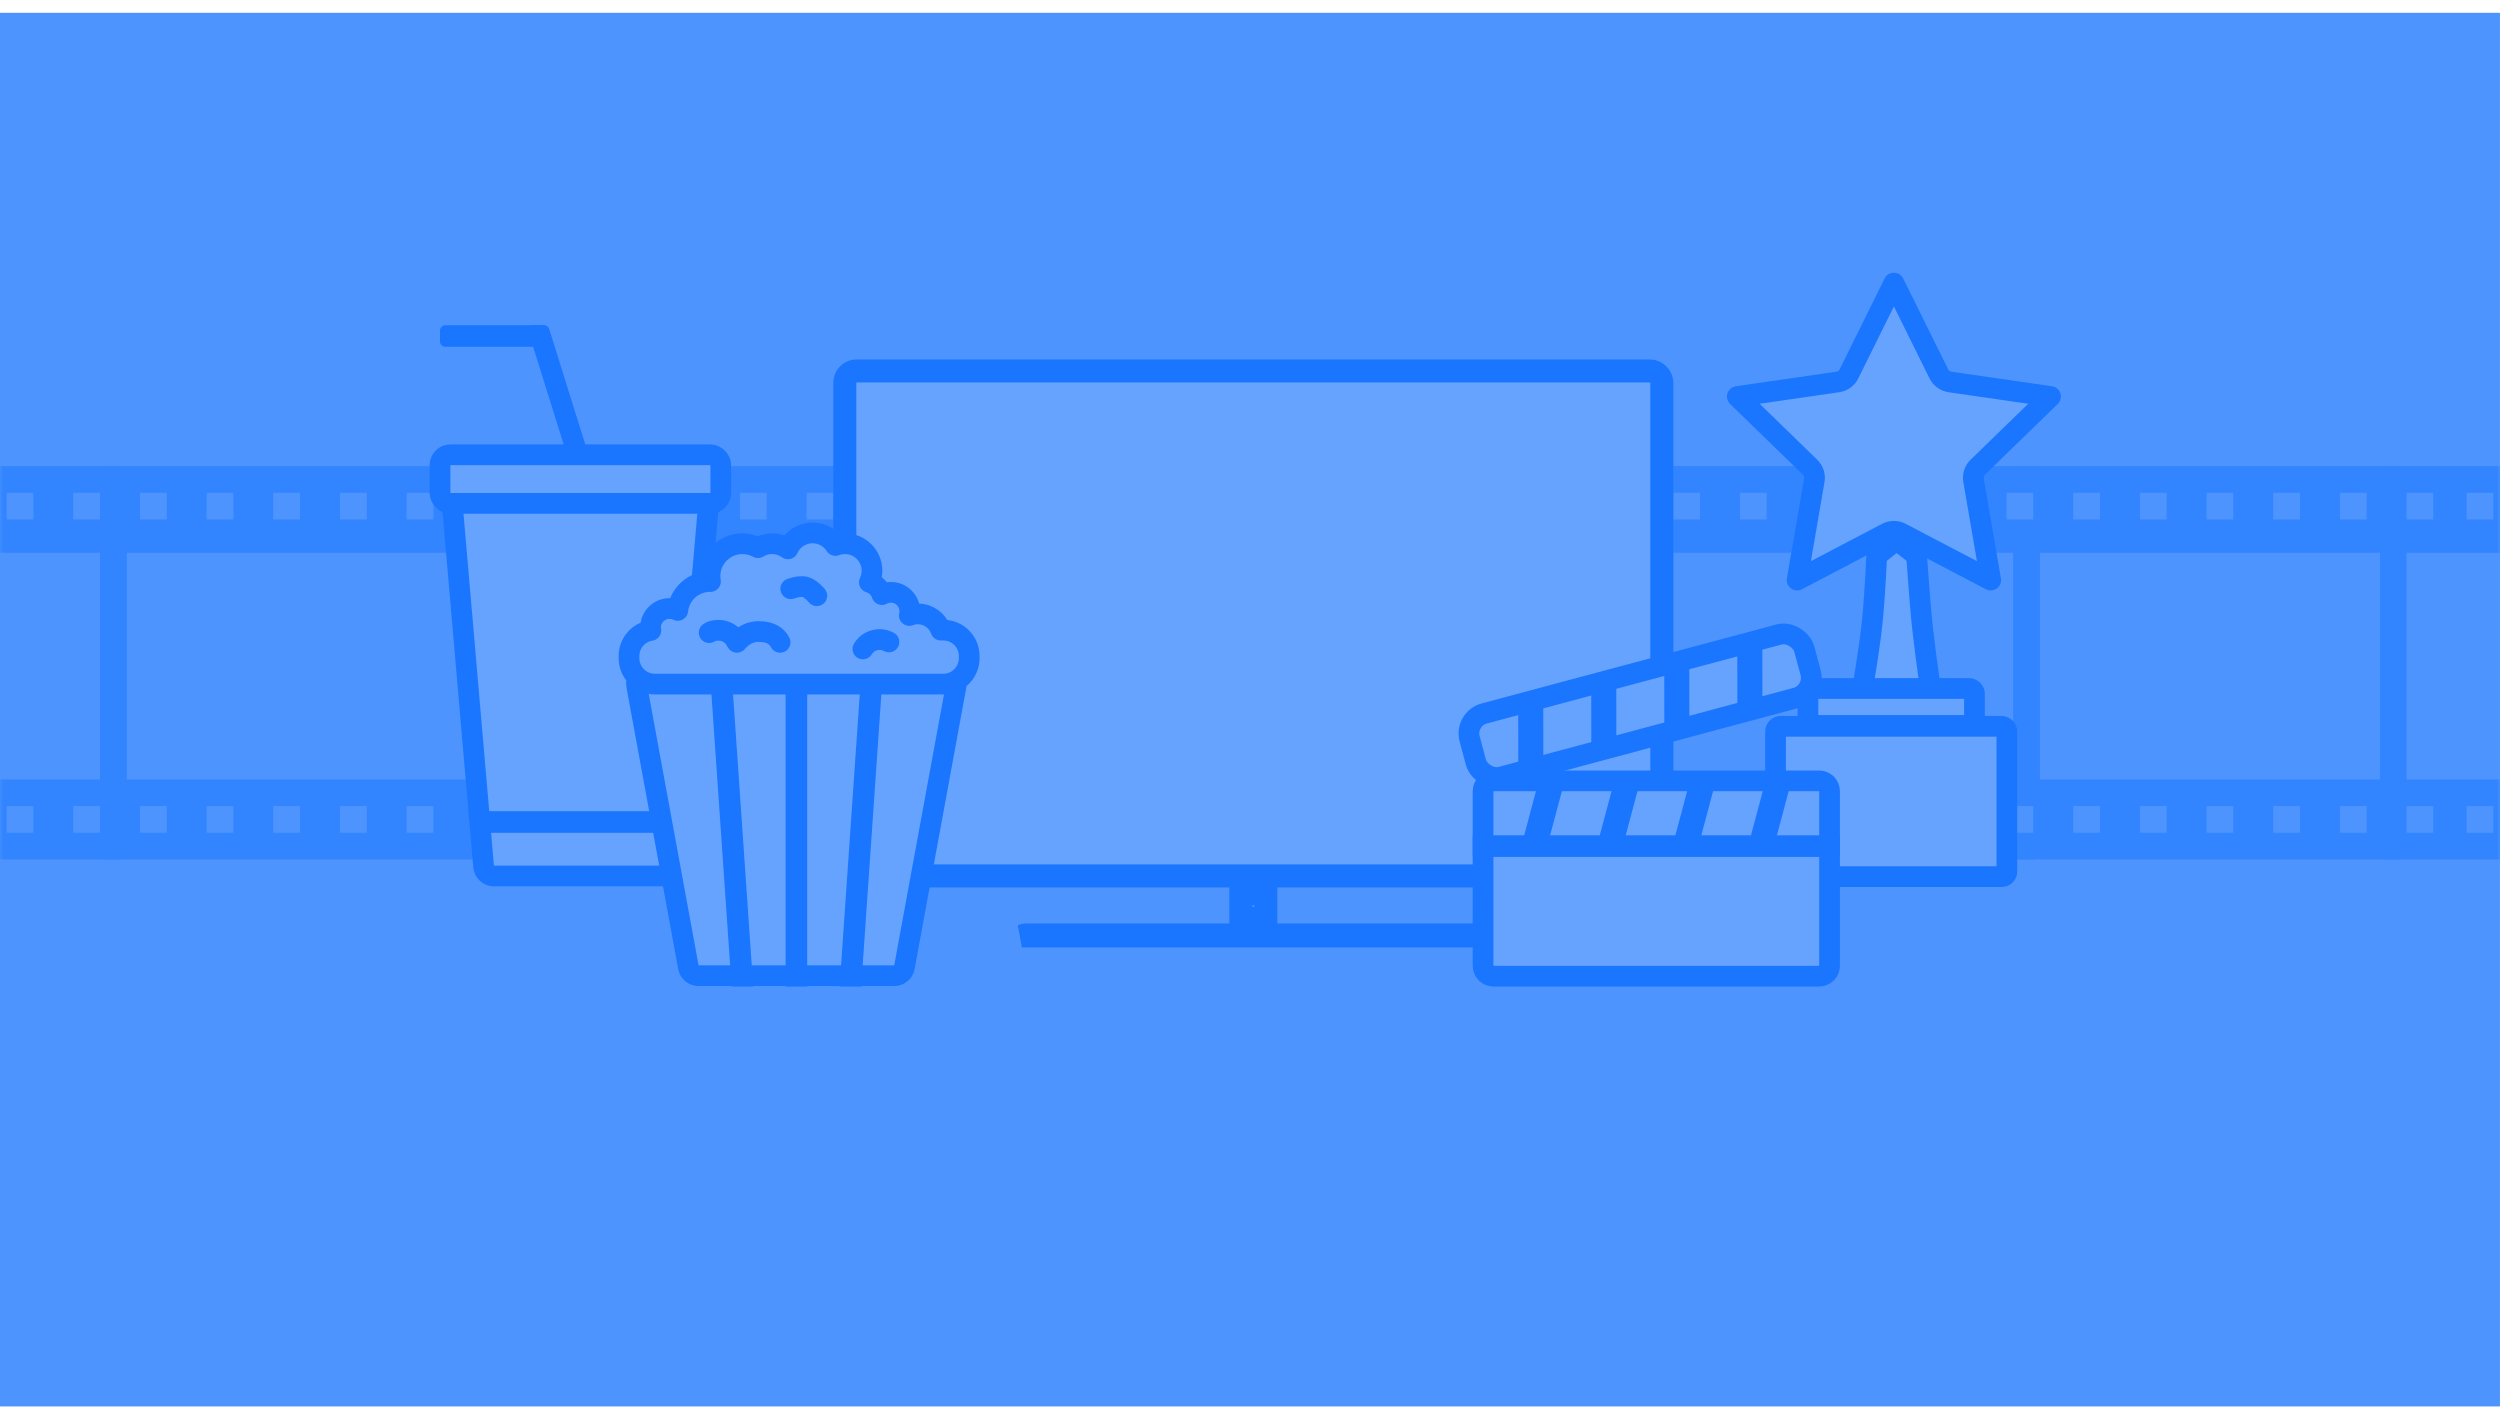 <svg xmlns="http://www.w3.org/2000/svg" xmlns:xlink="http://www.w3.org/1999/xlink" width="391" height="220" viewBox="0 0 391 220">
    <defs>
        <filter id="yyp2onpuca" width="126.3%" height="139.1%" x="-13.1%" y="-19.5%" filterUnits="objectBoundingBox">
            <feOffset dy="2" in="SourceAlpha" result="shadowOffsetOuter1"/>
            <feGaussianBlur in="shadowOffsetOuter1" result="shadowBlurOuter1" stdDeviation="10"/>
            <feColorMatrix in="shadowBlurOuter1" result="shadowMatrixOuter1" values="0 0 0 0 0 0 0 0 0 0 0 0 0 0 0 0 0 0 0.2 0"/>
            <feMerge>
                <feMergeNode in="shadowMatrixOuter1"/>
                <feMergeNode in="SourceGraphic"/>
            </feMerge>
        </filter>
        <path id="81tmh7xumb" d="M0 0H390.995V220H0z"/>
    </defs>
    <g fill="none" fill-rule="evenodd" filter="url(#yyp2onpuca)" transform="translate(32)">
        <g transform="translate(-32)">
            <mask id="9251fgrs3c" fill="#fff">
                <use xlink:href="#81tmh7xumb"/>
            </mask>
            <use fill="#4D94FF" xlink:href="#81tmh7xumb"/>
            <g mask="url(#9251fgrs3c)">
                <g transform="translate(-41.706 70.9)">
                    <g transform="translate(299.242)">
                        <path fill="#3385FF" d="M0 0h60.517c.552 0 1 .448 1 1v59.517c0 .552-.448 1-1 1H0V0z"/>
                        <path fill="#4D94FF" d="M4.171 13.555H57.346V49.005H4.171zM25.024 4.171H29.195V8.342H25.024zM4.171 4.171H8.342V8.342H4.171zM14.597 4.171H18.768V8.342H14.597zM4.171 53.175H8.342V57.346H4.171zM25.024 53.175H29.195V57.346H25.024zM14.597 53.175H18.768V57.346H14.597z"/>
                        <rect width="61.517" height="61.517" x="57.346" fill="#3385FF" rx="1"/>
                        <path fill="#4D94FF" d="M61.517 13.555H114.692V49.005H61.517zM35.45 4.171H39.621V8.342H35.45zM66.73 4.171H70.901V8.342H66.73zM45.877 4.171H50.048V8.342H45.877zM56.303 4.171H60.474V8.342H56.303zM35.45 53.175H39.621V57.346H35.45zM66.73 53.175H70.901V57.346H66.73zM45.877 53.175H50.048V57.346H45.877zM56.303 53.175H60.474V57.346H56.303z"/>
                        <rect width="61.517" height="61.517" x="114.692" fill="#3385FF" rx="1"/>
                        <path fill="#4D94FF" d="M118.863 13.555H172.038V49.005H118.863zM77.156 4.171H81.327V8.342H77.156zM108.436 4.171H112.607V8.342H108.436zM87.583 4.171H91.754V8.342H87.583zM118.863 4.171H123.034V8.342H118.863zM98.009 4.171H102.18V8.342H98.009zM77.156 53.175H81.327V57.346H77.156zM108.436 53.175H112.607V57.346H108.436zM87.583 53.175H91.754V57.346H87.583zM118.863 53.175H123.034V57.346H118.863zM128.246 4.171H132.417V8.342H128.246zM128.246 53.175H132.417V57.346H128.246zM98.009 53.175H102.18V57.346H98.009z"/>
                    </g>
                    <path fill="#3385FF" d="M115.692 0h60.517v61.517h-60.517c-.552 0-1-.448-1-1V1c0-.552.448-1 1-1z"/>
                    <path fill="#4D94FF" d="M118.863 13.555H172.038V49.005H118.863zM147.014 4.171H151.185V8.342H147.014zM157.441 4.171H161.612V8.342H157.441zM167.867 4.171H172.038V8.342H167.867zM147.014 53.175H151.185V57.346H147.014zM167.867 53.175H172.038V57.346H167.867zM157.441 53.175H161.612V57.346H157.441z"/>
                    <rect width="61.517" height="61.517" x="57.346" fill="#3385FF" rx="1"/>
                    <path fill="#4D94FF" d="M61.517 13.555H114.692V49.005H61.517zM126.161 4.171H130.332V8.342H126.161zM105.308 4.171H109.479V8.342H105.308zM136.588 4.171H140.759V8.342H136.588zM115.735 4.171H119.906V8.342H115.735zM126.161 53.175H130.332V57.346H126.161zM105.308 53.175H109.479V57.346H105.308zM136.588 53.175H140.759V57.346H136.588zM115.735 53.175H119.906V57.346H115.735z"/>
                    <rect width="61.517" height="61.517" fill="#3385FF" rx="1"/>
                    <path fill="#4D94FF" d="M4.171 13.555H57.346V49.005H4.171zM94.882 4.171H99.053V8.342H94.882zM94.882 53.175H99.053V57.346H94.882zM53.175 4.171H57.346V8.342H53.175zM84.455 4.171H88.626V8.342H84.455zM63.602 4.171H67.773V8.342H63.602zM74.028 4.171H78.199V8.342H74.028zM53.175 53.175H57.346V57.346H53.175zM42.749 4.171H46.92V8.342H42.749zM42.749 53.175H46.92V57.346H42.749zM84.455 53.175H88.626V57.346H84.455zM63.602 53.175H67.773V57.346H63.602zM74.028 53.175H78.199V57.346H74.028z"/>
                </g>
            </g>
            <g mask="url(#9251fgrs3c)">
                <g>
                    <g stroke="#1A75FF" stroke-width="3.6" transform="translate(67.773 41.706) translate(62.56 12.512)">
                        <path d="M101.092 90.009c.241 0 .48.04.705.119l.088.034H29.489l.089-.034c.169-.059.345-.097.524-.112l.18-.007zM63.734 83.544H67.641V87.451H63.734z"/>
                        <rect width="127.774" height="78.978" x="1.8" y="1.8" fill="#66A3FF" rx="1.8"/>
                    </g>
                    <g fill="#66A3FF" stroke="#1A75FF" stroke-width="3.24" transform="translate(67.773 41.706) translate(203.943)">
                        <path d="M24.905 40.732l3.127 2.441c.41 5.71.727 9.542.951 11.495.735 6.417 1.327 9.805 1.327 9.805s.114.647.365 1.9h0-11.477c.97-5.708 1.598-9.89 1.88-12.544.263-2.486.505-6.03.728-10.633h0l3.1-2.464z"/>
                        <rect width="26.043" height="5.774" x="11.048" y="63.977" rx=".81"/>
                        <rect width="36.177" height="23.509" x="5.981" y="69.889" rx=".81"/>
                        <path stroke-linejoin="round" d="M0 18.31l11.374 11.054c.545.53.795 1.294.666 2.043l-2.685 15.61 14.058-7.37c.676-.353 1.482-.353 2.157 0l14.058 7.37-2.684-15.609c-.13-.75.12-1.515.668-2.046L48.984 18.31l-15.719-2.277c-.754-.109-1.406-.581-1.744-1.263L24.491.567l-7.029 14.201c-.338.683-.99 1.155-1.745 1.264L0 18.309z"/>
                    </g>
                    <g transform="translate(67.773 41.706) translate(0 7.153)">
                        <path fill="#66A3FF" d="M3.389 27.776L43.27 27.776 39.517 77.042 7.611 77.042zM7.611 77.886H43.27V85.393H7.611z"/>
                        <path stroke="#1A75FF" stroke-width="3.24" d="M4.498 25.336h37.006c.895 0 1.62.726 1.62 1.62 0 .047-.002.094-.006.14l-4.98 57.568c-.073.837-.774 1.48-1.614 1.48H9.478c-.84 0-1.542-.643-1.614-1.48l-4.98-57.568c-.077-.891.583-1.676 1.474-1.753.047-.004.093-.007.14-.007z"/>
                        <path fill="#1A75FF" d="M6.11 76.009H39.892V79.387H6.11z"/>
                        <g fill="#1A75FF" transform="matrix(-1 0 0 1 26.38 0)">
                            <rect width="16.891" height="3.378" x="8.445" rx=".81"/>
                            <path d="M9.041 0h1.68c.448 0 .81.363.81.81 0 .082-.011.163-.036.242l-7.94 25.405c-.105.338-.418.569-.772.569H1.102c-.448 0-.81-.363-.81-.81 0-.082.012-.164.037-.242L8.268.568C8.374.23 8.687 0 9.04 0z"/>
                        </g>
                        <rect width="43.917" height="7.601" x="1.043" y="20.269" fill="#66A3FF" stroke="#1A75FF" stroke-width="3.24" rx="1.62"/>
                    </g>
                    <g>
                        <path fill="#66A3FF" stroke="#1A75FF" stroke-width="3.24" d="M3.238 21.958h46.784c.895 0 1.62.726 1.62 1.62 0 .098-.009.196-.027.293l-8.091 44.055c-.141.769-.812 1.327-1.594 1.327h-30.6c-.782 0-1.452-.558-1.593-1.327L1.645 23.87c-.162-.88.42-1.724 1.3-1.886.097-.018.195-.027.293-.027z" transform="translate(67.773 41.706) translate(30.154 39.642)"/>
                        <path fill="#1A75FF" d="M24.941 21.958H28.319V70.942H24.941zM36.765 21.958L40.143 21.958 36.765 70.942 33.387 70.942z" transform="translate(67.773 41.706) translate(30.154 39.642)"/>
                        <path fill="#1A75FF" d="M16.496 21.958L19.874 21.958 16.496 70.942 13.117 70.942z" transform="translate(67.773 41.706) translate(30.154 39.642) matrix(-1 0 0 1 32.991 0)"/>
                        <path fill="#66A3FF" stroke="#1A75FF" stroke-linejoin="round" stroke-width="3.24" d="M29.164 0c1.501 0 2.82.784 3.568 1.964.465-.178.97-.275 1.5-.275 2.331 0 4.222 1.89 4.222 4.223 0 .65-.147 1.265-.41 1.815.926.28 1.66 1.003 1.957 1.921.418-.228.898-.358 1.409-.358 1.632 0 2.956 1.323 2.956 2.956 0 .23-.026.453-.076.667.417-.158.87-.245 1.343-.245 1.654 0 3.062 1.058 3.584 2.534h.389c2.237 0 4.05 1.813 4.05 4.05v.345c0 2.237-1.813 4.05-4.05 4.05H4.499c-2.237 0-4.05-1.813-4.05-4.05v-.345c0-2.021 1.48-3.697 3.417-4-.026-.154-.039-.312-.039-.472 0-1.633 1.324-2.956 2.956-2.956.466 0 .906.107 1.297.299C8.352 9.58 10.504 7.6 13.117 7.6h.07c-.045-.274-.07-.556-.07-.845 0-2.798 2.27-5.067 5.068-5.067.883 0 1.714.226 2.437.624.641-.396 1.398-.624 2.208-.624.927 0 1.785.299 2.481.806C25.971 1.024 27.448 0 29.164 0z" transform="translate(67.773 41.706) translate(30.154 39.642)"/>
                        <path stroke="#1A75FF" stroke-linecap="round" stroke-linejoin="round" stroke-width="3.24" d="M17.064 16.69c-.182-.485-1.016-1.146-1.82-1.361-.805-.216-1.858-.06-2.258.269M29.827 9.822c-.65-.757-1.257-1.211-1.82-1.362-.564-.151-1.316-.061-2.259.27" transform="translate(67.773 41.706) translate(30.154 39.642)"/>
                        <path stroke="#1A75FF" stroke-linecap="round" stroke-width="3.24" d="M17.326 17.113c.965-1.126 2.091-1.69 3.378-1.69 1.93 0 2.896.733 3.378 1.69M37.027 18.147c.437-.7 1.044-1.154 1.82-1.362.777-.208 1.53-.119 2.258.27" transform="translate(67.773 41.706) translate(30.154 39.642)"/>
                    </g>
                    <g>
                        <path fill="#66A3FF" d="M5.63 37.536H59.118V57.242H5.63zM5.63 26.275H60.057V37.536H5.63z" transform="translate(67.773 41.706) translate(158.337 51.465)"/>
                        <path stroke="#1A75FF" stroke-width="3.24" d="M58.412 26.956c.447 0 .852.182 1.146.475.293.293.474.698.474 1.145h0v27.302c0 .448-.181.853-.474 1.146-.294.293-.699.474-1.146.474h0-50.95c-.447 0-.852-.18-1.145-.474-.293-.293-.474-.698-.474-1.146h0V28.576c0-.447.181-.852.474-1.145.293-.293.698-.475 1.146-.475h0z" transform="translate(67.773 41.706) translate(158.337 51.465)"/>
                        <path fill="#1A75FF" d="M4.223 35.471H61.652V38.849H4.223z" transform="translate(67.773 41.706) translate(158.337 51.465)"/>
                        <path fill="#1A75FF" d="M14.526 27.026L18.58 27.026 15.878 37.16 11.824 37.16zM26.35 27.026L30.404 27.026 27.701 37.16 23.647 37.16zM38.174 27.026L42.227 27.026 39.525 37.16 35.471 37.16zM49.997 27.026L54.051 27.026 51.349 37.16 47.295 37.16z" transform="translate(67.773 41.706) translate(158.337 51.465)"/>
                        <g transform="translate(67.773 41.706) translate(158.337 51.465) rotate(-15 58.849 7.35)">
                            <rect width="54.189" height="10.273" x="2.246" y="2.436" fill="#66A3FF" stroke="#1A75FF" stroke-width="3.24" rx="3.24"/>
                            <path fill="#1A75FF" d="M11.119 1.908L15.173 1.908 12.471 12.042 8.417 12.042zM22.943 1.908L26.997 1.908 24.294 12.042 20.24 12.042zM34.767 1.908L38.821 1.908 36.118 12.042 32.064 12.042zM46.59 1.908L50.644 1.908 47.942 12.042 43.888 12.042z"/>
                        </g>
                    </g>
                </g>
            </g>
        </g>
    </g>
</svg>
